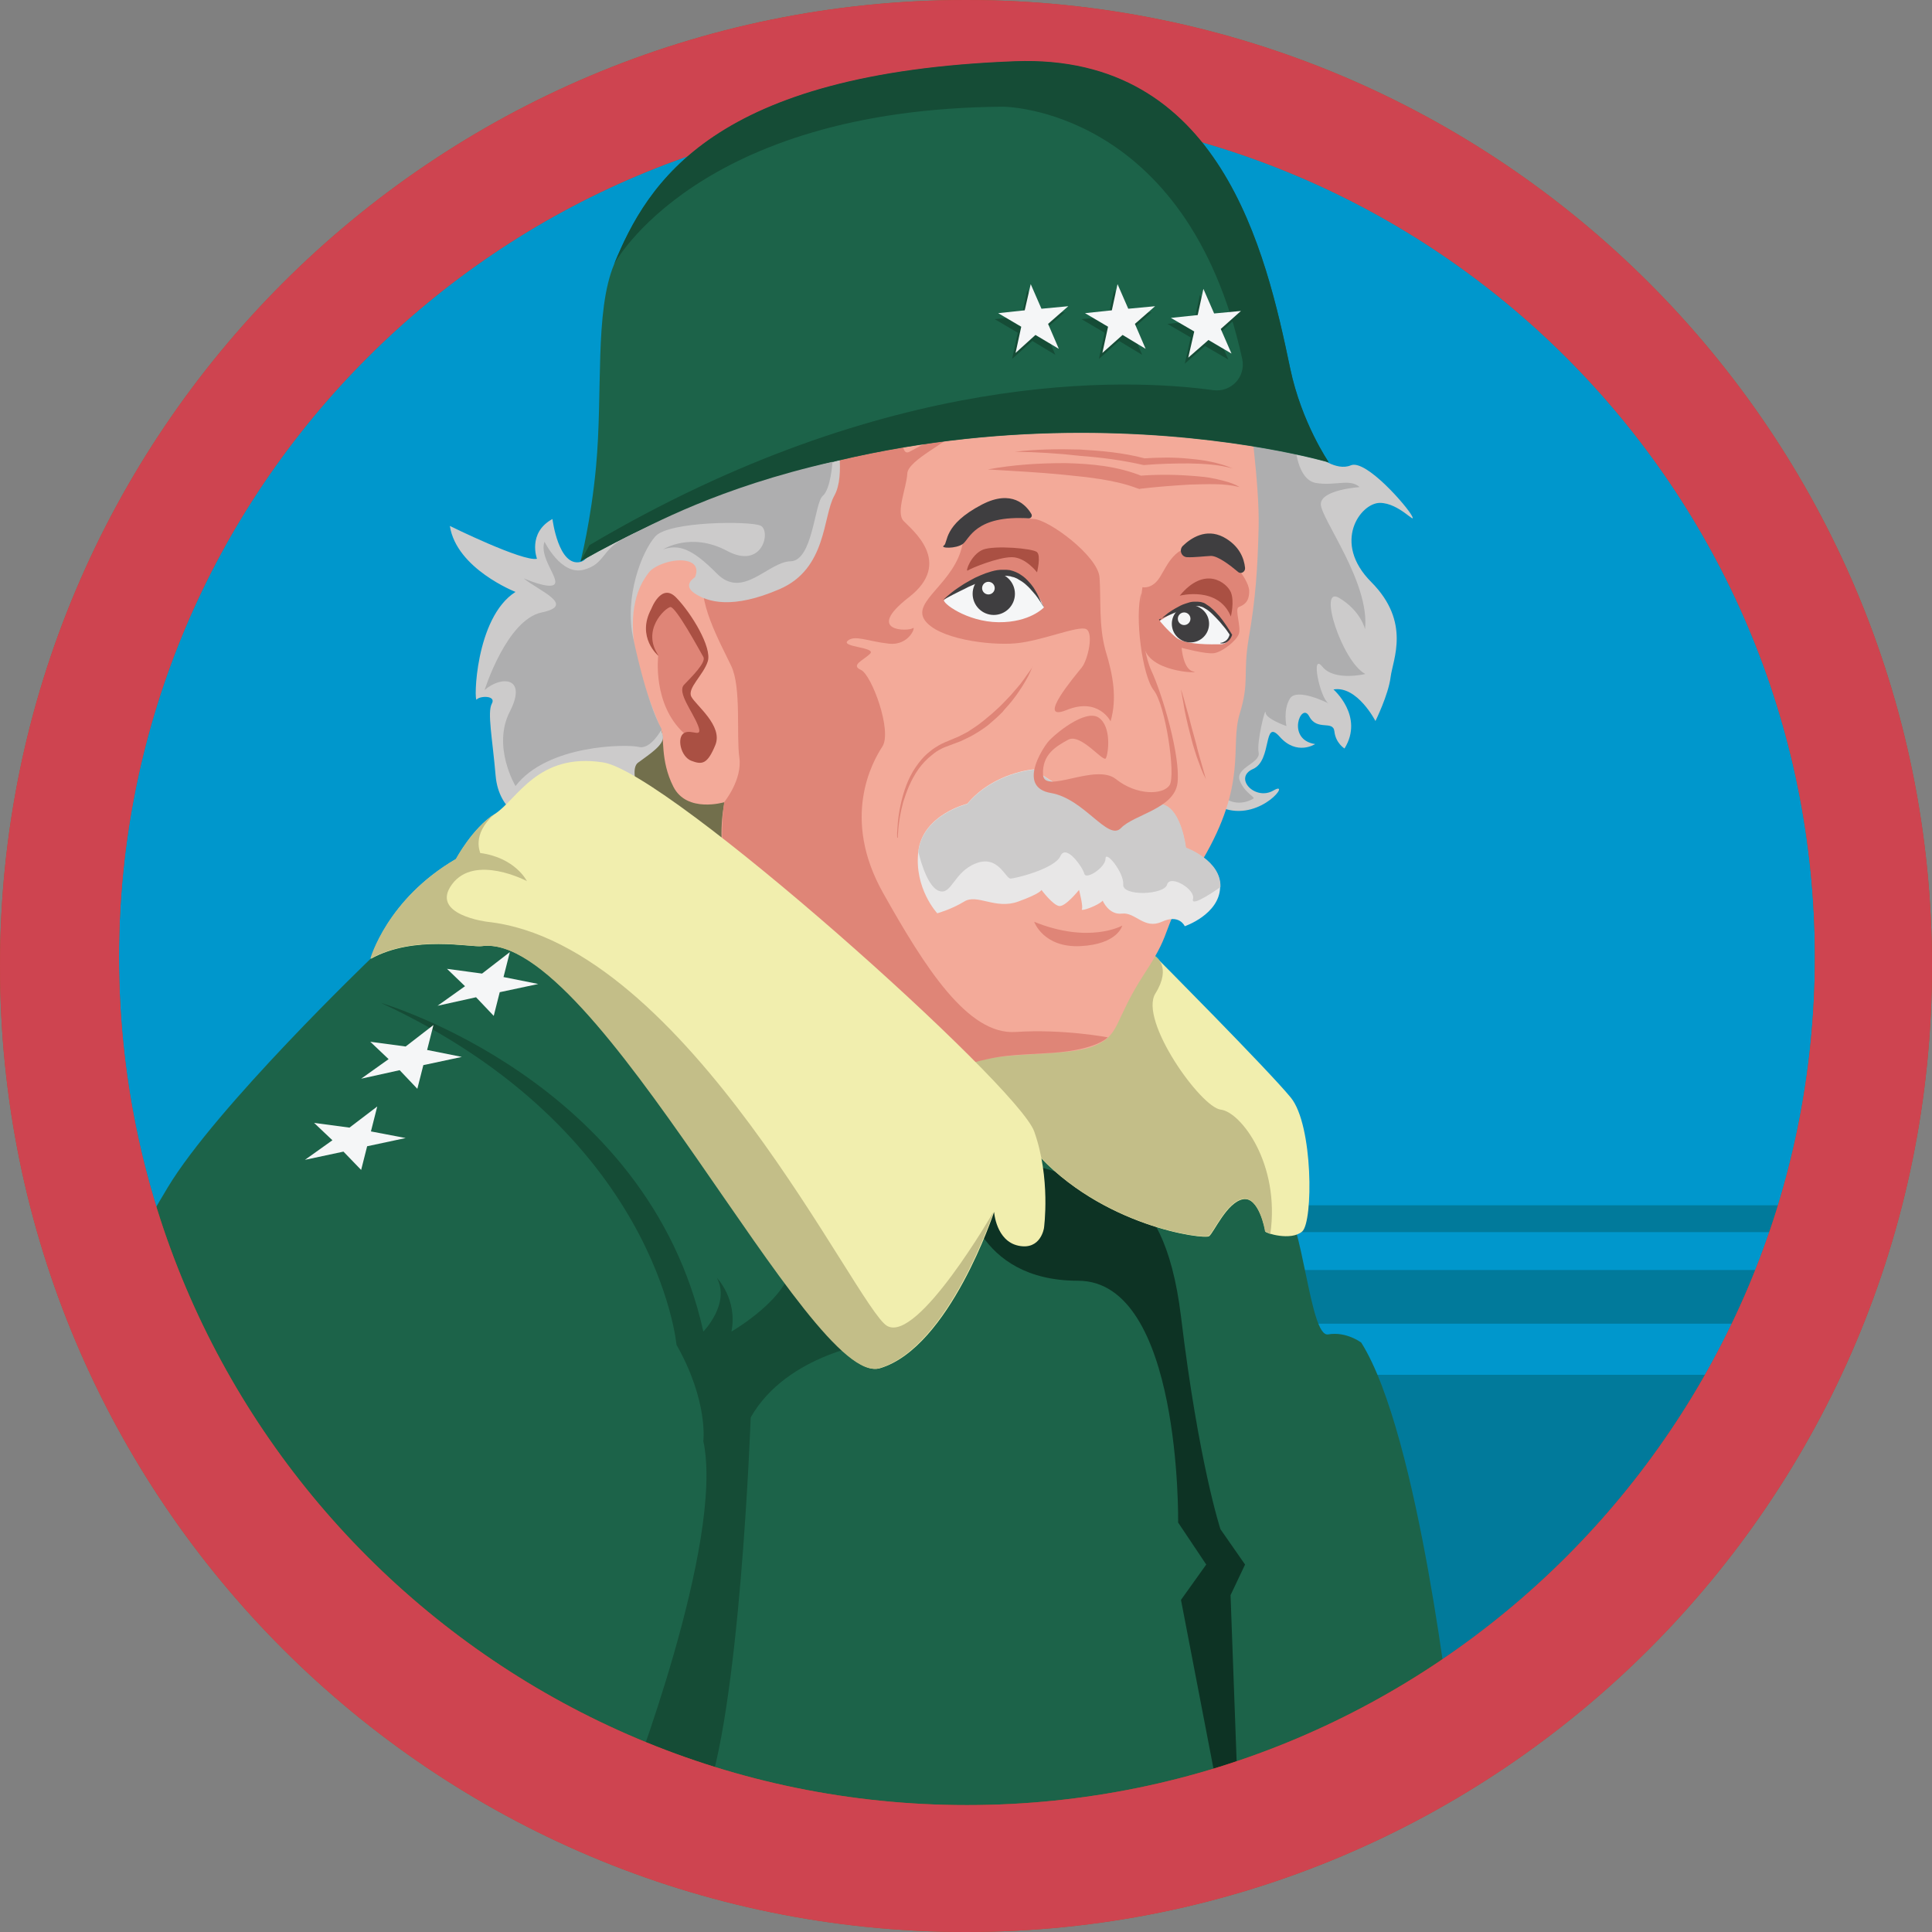 <?xml version="1.0" encoding="utf-8"?>
<!-- Generator: Adobe Illustrator 18.1.1, SVG Export Plug-In . SVG Version: 6.00 Build 0)  -->
<svg version="1.1" id="Layer_1" xmlns="http://www.w3.org/2000/svg" xmlns:xlink="http://www.w3.org/1999/xlink" x="0px" y="0px"
	 viewBox="0 90 612 612" enable-background="new 0 90 612 612" xml:space="preserve">
<rect x="0" y="90" width="612" height="612" fill="#808080" stroke="none"/>
<g>
	<path id="_x2E_svg_10306_" fill="#0097CC" d="M14.7,396c0-160.9,130.4-291.3,291.3-291.3c160.9,0,291.3,130.4,291.3,291.3
		c0,160.9-130.4,291.3-291.3,291.3C145.1,687.3,14.7,556.9,14.7,396z"/>
	<g id="_x2E_svg_10339_">
		<rect x="89.2" y="471.8" fill="#017A9B" width="491.6" height="8.5"/>
	</g>
	<g id="_x2E_svg_10338_">
		<rect x="89.2" y="492.3" fill="#017A9B" width="473.2" height="17"/>
	</g>
	<path id="_x2E_svg_10337_" fill="#017A9B" d="M55.2,525.5h507.2c0,0-97.5,161.1-240.9,154.8C178.2,674.1,55.2,525.5,55.2,525.5z"/>
	<path id="_x2E_svg_10336_" fill="#1C6349" d="M30.3,508.4c0,0,7.5-16.7,22.8-42.2c15.3-25.5,64.3-72.5,64.3-72.5
		c54.6-52.1,131.2-3.1,148.5,5.1c17.4,8.2,85.8,30.6,95.2,32.7s38.5,32.7,45.1,38.8c6.6,6.1,8.7,43.4,14.5,42.4
		c5.8-1,10.5,2.6,10.5,2.6c18.4,29.1,28.7,123,28.7,123s-114,44.8-148.9,42.5c0,0-111.3,5.2-168.7-43.6S30.3,508.4,30.3,508.4z"/>
	<path id="_x2E_svg_10335_" fill="#154C36" d="M120.7,407.7c0,0,84.4,24.5,102.1,104.1c0,0,8.6-8.8,4.3-17c0,0,6.6,6.8,4.6,17
		c0,0,19.1-11,19.1-22.2s26.5,25.6,26.5,25.6s-27.9,3.4-39.5,23.8c0,0-3.4,95.3-15,122.5l-23.8-4.2c0,0,30.6-78.8,23.8-110.8
		c0,0,1.6-12.7-8.5-30.5C214.3,516.1,208.3,448.4,120.7,407.7z"/>
	<path id="_x2E_svg_10334_" fill="#0D3324" d="M322.6,484.6c0,0,5.2-14-1-23.1c-6.2-9.2-1.1-4.1,12.4-0.5c13.5,3.6,34.4-0.5,40.1,46
		c5.6,46.5,12.5,67.4,12.5,67.4l7.8,11.2l-4.6,9.7l2.2,60l-5.4,6.4l-12.5-64.9l8-11.2l-8.9-13.3c0,0,1.1-76.6-31.7-76.6
		s-35.9-28.1-35.9-28.1l9.6-0.5C315.1,467.1,322.1,462.3,322.6,484.6z"/>
	<path id="_x2E_svg_10282_" fill="#B24B26" d="M306,90C137,90,0,227,0,396c0,169,137,306,306,306s306-137,306-306
		C612,227,475,90,306,90z M306.3,661.8c-148.3,0-268.6-120.3-268.6-268.6c0-148.4,120.3-268.6,268.6-268.6s268.6,120.3,268.6,268.6
		C574.9,541.5,454.6,661.8,306.3,661.8z"/>
	<path id="_x2E_svg_10281_" fill="#CE4450" d="M306,90C137,90,0,227,0,396c0,169,137,306,306,306s306-137,306-306
		C612,227,475,90,306,90z M306.3,661.8c-148.3,0-268.6-120.3-268.6-268.6c0-148.4,120.3-268.6,268.6-268.6s268.6,120.3,268.6,268.6
		C574.9,541.5,454.6,661.8,306.3,661.8z"/>
	<polygon id="_x2E_svg_10333_" fill="#726F4C" points="186.7,338 203.4,315.5 241.9,326.7 229.6,370.1 	"/>
	<path id="_x2E_svg_10332_" fill="#F1EEAE" d="M365.9,392.9c0,0,35.9,36.1,43,44.8c7.1,8.7,7.1,39.3,3.6,42.4
		c-3.6,3.1-11.7,0.5-11.7,0c0-0.5-2-11.2-7.1-10.2s-9.2,10.6-10.7,11.7c-1.5,1.1-34.1-3-55.3-27c-21.2-24-40.6-43.9-40.6-43.9
		S340.2,383.3,365.9,392.9z"/>
	<path id="_x2E_svg_10331_" fill="#C3BE88" d="M400.7,480c0-0.5-2-11.2-7.1-10.2s-9.2,10.6-10.7,11.7c-1.5,1.1-34.1-3-55.3-27
		c-21.2-24-40.6-43.9-40.6-43.9s53.3-27.3,79-17.7c0,0,5.3,3.3,0,11.8s14.4,36.1,20.7,36.8c6.3,0.7,18.9,17.1,15.7,39.4L400.7,480z"
		/>
	<path id="_x2E_svg_10330_" fill="#CCCBCB" d="M417.2,234.3c0,0,6,5.1,10.7,3.1c4.8-2,18,13.2,19.4,16.1s-4.1-4.2-10.2-4.2
		s-15.3,12.5-2.7,25.1c12.6,12.7,6.8,24.5,6.1,30.1s-4.8,13.9-4.8,13.9s-5.8-11.3-13.3-10c0,0,9.8,8.5,3.5,18.7c0,0-2.8-1.7-3.2-5.4
		s-5.5,0-8-4.8c-2.5-4.8-7.4,7.4,1.9,8.8c0,0-5.8,3.8-11.2-2.3c-5.4-6.1-2.3,7.5-8.5,10.2c-6.3,2.8,0.7,10.2,6.5,6.8
		c5.8-3.4-3.6,9.3-15.1,5.9c-11.5-3.5-8.7-42.9-1.7-56.3c7-13.5-16.9-67.3-16.9-67.3s19.3-13.6,26-13.6
		C402.4,209.2,416.5,226.9,417.2,234.3z"/>
	<path id="_x2E_svg_10329_" fill="#AEAEAF" d="M410.3,231c0,0,0.5,11,6.6,12s10.7-1.5,13.8,1.3c0,0-12.3,0.8-12.3,5.4
		s15.6,24.8,14,39.6c0,0-1.3-5.8-8.2-9.9s0.9,20.2,8.3,24.1c0,0-9.8,2.4-13.6-2.3s-0.8,9.8,1.9,11.6c0,0-10-5.1-12.2-1.5
		c-2.2,3.6-1.1,8.7-1.1,8.7s-6.6-2.3-6.6-4.3c0-2.1-2.9,9.5-2.2,12.7c0.7,3.3-7.5,4.8-6,8.8c1.5,4,5.1,5.3,4.3,5.8
		c-0.8,0.5-5.8,3.2-10.4-1.3c-4.6-4.5,10.2-95.8,6.1-105.2C388.6,226.9,392.7,224.6,410.3,231z"/>
	<path id="_x2E_svg_10328_" fill="#F3AA99" d="M395.6,219.7c0,0,3.4,23.8,3.1,37.1c-0.3,13.3-1,23.1-3.1,35.1
		c-2,11.9,0.3,13.8-2.9,24.2c-3.2,10.4,2.7,21.8-11.9,46.5c-14.6,24.7-8.2,20.4-18.2,35.7s-7.5,19.6-16.2,23.1
		c-8.7,3.6-31,1.2-41.9,6.3c0,0-30.6-7.5-39.3-12.6c-8.7-5.1-42.7-35.1-35.7-71c0,0-11.9,3.6-16.2-4.9c-4.3-8.5-2.7-16-3.9-18
		s-10.7-23.7-10-29.3c0.7-5.6-1.9-20.4,9.7-24.3c11.6-3.9,14.3,6,17.2,6.3c2.9,0.3,18.9-1.9,23.5-14.3c4.6-12.4,10.4-23.7,6.6-32.3
		c-3.7-8.7-3.6-33.9,16-40.5c19.6-6.6,47.6-8.3,57.9-5.3c10.2,3.1,25.7,11.7,27.6,16.7C359.7,203,385.4,189.8,395.6,219.7z"/>
	<path id="_x2E_svg_10327_" fill="#E8E7E7" d="M327.5,333.7c0,0-12.7,0.9-21.1,10.9c0,0-14.1,3.4-15.5,15.1s6,19.6,6,19.6
		s4.4-1.2,8.5-3.7c4.1-2.6,9.9,2.6,17.1,0c7.2-2.6,7.4-3.7,7.4-3.7s3.6,4.8,5.6,5.1c2,0.3,6.3-5.1,6.3-5.1s1.4,5.3,0.9,6.1
		c-0.5,0.9,5.3-1.2,6.6-2.7c0,0,1.9,4.6,6.1,4.1c4.3-0.5,7,5.1,12.6,2.6c5.6-2.6,7.3,1.4,7.3,1.4s10.9-3.7,11.2-12.3
		c0.3-8.5-10.9-12.5-10.9-12.5s-1.4-12.1-7.3-13.7C362.4,343.1,354.9,352.8,327.5,333.7z"/>
	<path id="_x2E_svg_10326_" fill="#DF8577" d="M298.1,184.3c0.6,0.2,5.8,5.6,0.9,11.1c-4.8,5.4-16.8,5.8-16.4,12.6
		c0.3,6.8-1.7,15,1.4,14.3c3.1-0.7,14.1-5.8,16.3-5.3c2.2,0.5-12.9,6.1-13.8,9.9c-0.9,3.7-0.5,7.1,1.4,6.3c1.9-0.9,10.2-6,12.1-4.9
		c1.9,1-12.4,7.3-12.6,11.7c-0.2,4.4-3.7,12.3-1.2,15s16,13.1,1.7,24.2s0,10.8,1.2,9.8c1.2-1-0.9,5.6-7.5,4.9
		c-6.6-0.7-10.9-2.9-13.1-0.9c-2.2,2,9.2,2,7.1,4.1c-2,2-6.3,3.6-2.9,5.1c3.4,1.5,10,19.4,6.8,24.3c-3.2,4.9-13.1,22.6,0.2,46.3
		c13.3,23.7,26.9,45.1,42,44.1c15.1-1,29.2,1.7,29.2,1.7s-3.4,3.9-17.4,4.9c-14,0.9-16.1,0.4-29.1,4.2c0,0-20.9-4.1-41-13.7
		c0,0-40.3-24.4-34-69.9c0,0,5.8-7.1,4.8-14.1s0.7-22.3-2.6-29.1c-3.2-6.8-11.8-22-8-29.1C223.7,271.8,228.4,162.9,298.1,184.3z"/>
	<path id="_x2E_svg_10325_" fill="#DF8577" d="M351.8,318.5c0,0-3.8-7.7-13.9-3.6c-10.1,4.1,2.9-11.1,4.8-13.5s3.8-10.8,1.4-12.1
		c-2.4-1.3-14.2,3.8-22.5,4.5s-24.6-1.4-28.7-7.4c-4.1-6,9.6-11.7,12-24c2.4-12.3,17.8-8.2,22.5-8c4.7,0.1,20.4,11.7,20.9,18.5
		c0.5,6.8-0.3,15.3,1.9,23.2C352.6,303.9,353.9,311.2,351.8,318.5z"/>
	<path id="_x2E_svg_10324_" fill="#CCCBCB" d="M270.3,204.8c0,0-6.7,7.4-6,15.3c0.7,7.8,3.6,20.4,0,26.9
		c-3.7,6.5-2.3,23.1-17.3,29.6c-15,6.5-22.8,4.1-26.9,1.4c-4.1-2.7,0-5.1,0-5.1s2.1-3.9-2.2-5.1c-4.3-1.2-10.9,1.4-12.4,3.6
		c-1.6,2.1-6.1,8.1-4.8,21c1.2,13,9.1,28.2,9.3,30.9c0.3,2.7-4.1,5.5-7.9,8.3s3.1,19.6,8.5,21.6c5.4,2-16.3-0.7-20.1-11.4
		c0,0-1.9,6.6,0.7,9.3s-15.1,2.3-19.7-9.4c-4.5-11.7-6.4,6.2-4,8.6c0,0-9.5-2.9-10.5-14.6c-1-11.7-2.7-20.1-1.2-22.8
		c1.5-2.7-3.9-2.5-4.8-1.3c-0.9,1.2-0.6-25.9,12.3-34.1c0,0-18.7-7.3-20.8-20.9c0,0,23.1,11.4,27.6,10.4c0,0-3.1-8.2,4.9-12.6
		c0,0,1.9,15.3,8.9,13.6s12.9-36.1,19.3-40C209.5,224,243.8,191.9,270.3,204.8z"/>
	<path id="_x2E_svg_10323_" fill="#DF8577" d="M361.9,276c0,0,3.1,0.8,5.6-3.3s4.6-9.8,12.4-9.8s15.7,10.3,15.8,14.2
		c0.1,3.8-1.9,4.6-3.3,5.2c-1.4,0.6,0.9,6.4,0,8.6c-0.9,2.2-5.2,5.6-7.8,6s-10.3-1.7-10.3-1.7s0.5,6.9,3.7,7.5
		c3.2,0.6-12.1,0.6-15.2-6.5S361.9,276,361.9,276z"/>
	<path id="_x2E_svg_10322_" fill="#F5F6F7" d="M330.7,282.4c0,0-4.2-10.8-11.7-11.1c-7.5-0.3-18.9,7.9-19.9,8.7s7.1,7,17.2,7.1
		C326.3,287.2,330.7,282.4,330.7,282.4z"/>
	<path id="_x2E_svg_10321_" fill="#DF8577" d="M355.5,383.2c0,0-10.4,5.9-27.9-1.2c0,0,2.9,8.3,14.7,7.7S355.5,383.2,355.5,383.2z"
		/>
	<path id="_x2E_svg_10320_" fill="#F5F6F7" d="M367.4,286.7c0,0,9.2-6.6,13.6-4.7s8.8,9.4,8.8,9.4s-0.6,2.7-3.2,2.7
		c-2.6,0-11.1,0.3-14.1-2.2C369.4,289.3,367.4,286.7,367.4,286.7z"/>
	<path id="_x2E_svg_10319_" fill="#F1EEAE" d="M144.5,362.1c0,0,5.1-9.7,12.3-14.3c7.1-4.6,13.5-19.5,34.2-16.3
		c20.7,3.1,131.3,102.1,136.6,116.9c5.3,14.8,3.1,30.6,3.1,30.6s-1,7.1-8.1,5.6c-7.1-1.5-7.7-10.7-7.7-10.7s-14.1,42.9-36.1,49.5
		c-21.9,6.6-89.8-138.5-126.1-133.7c-3.6,0.5-21.4-3.6-35.2,4C117.4,393.8,122.5,374.9,144.5,362.1z"/>
	<path id="_x2E_svg_10318_" fill="#AA5043" d="M328.5,271.3c0,0-3.6-4.8-8-4.8c-4.4,0-12.9,3.5-13.9,4.2s1-5.1,4.8-6.6
		c3.7-1.4,15.8-0.4,17.1,0.8C329.8,266.1,328.5,271.3,328.5,271.3z"/>
	<path id="_x2E_svg_10317_" fill="#AA5043" d="M373.7,278.7c0,0,12.2-3.2,16.2,6.6c0,0,1.2-4.8,0-7.7
		C388.6,274.6,381.7,269,373.7,278.7z"/>
	<path id="_x2E_svg_10316_" fill="#1C6349" d="M183.9,267.8c0,0,3.3-12.7,4.9-29.9c2.2-23.7-0.5-49.1,5.7-64.1
		c10.7-26,31.4-60.7,127-64.3c65.2-2.4,79.5,60.4,87.2,97.3c3.6,17.2,12.2,29.7,12.2,29.7S301.5,201.1,183.9,267.8z"/>
	<path id="_x2E_svg_10315_" fill="#3F3E40" d="M330.7,282.4c0,0-0.3-0.5-0.9-1.4c-0.6-0.9-1.4-2.2-2.6-3.5c-0.6-0.7-1.2-1.4-2-2.1
		c-0.7-0.7-1.6-1.3-2.5-1.8c-0.4-0.3-0.9-0.5-1.4-0.7c-0.2-0.1-0.5-0.1-0.8-0.2c-0.3-0.1-0.5-0.2-0.8-0.2l-0.8-0.1l-0.2,0
		c0,0,0.1,0,0,0l0,0l0,0l-0.1,0l-0.1,0l-0.5,0c-0.3,0-0.6,0-0.9,0.1l-0.8,0.1c-1.1,0.2-2.2,0.5-3.3,0.8c-0.5,0.2-1.1,0.4-1.6,0.6
		c-0.5,0.2-1.1,0.4-1.6,0.6c-1,0.4-2,0.9-3,1.3c-0.9,0.5-1.8,0.9-2.6,1.3c-1.6,0.8-3,1.5-3.9,2c-0.9,0.5-1.5,0.8-1.5,0.8
		s0.4-0.4,1.2-1.1c0.8-0.7,2-1.7,3.5-2.7c0.8-0.5,1.6-1.1,2.5-1.6c0.9-0.5,1.9-1.1,2.9-1.6c1.1-0.5,2.2-1,3.3-1.4
		c1.2-0.4,2.4-0.8,3.7-1l1-0.1c0.3,0,0.6,0,0.9,0l0.5,0l0.3,0l0.3,0l1,0.1c1.3,0.3,2.5,0.8,3.5,1.5c1.1,0.7,1.9,1.5,2.6,2.3
		c0.4,0.4,0.7,0.8,1,1.2c0.3,0.4,0.6,0.8,0.8,1.2c1,1.6,1.6,3,2,4C330.5,281.8,330.7,282.4,330.7,282.4z"/>
	<path id="_x2E_svg_10314_" fill="#3F3E40" d="M367.3,286.6c0.8-0.9,1.7-1.6,2.7-2.4c0.5-0.3,1-0.7,1.5-1c0.5-0.3,1-0.6,1.6-0.9
		c0.5-0.3,1.1-0.6,1.6-0.8c0.6-0.2,1.1-0.4,1.8-0.6c0.6-0.2,1.2-0.3,1.9-0.3c0.3,0,0.7,0,1,0l1,0.1l1,0.3c0.4,0.2,0.5,0.3,0.8,0.5
		c0.5,0.3,1.1,0.7,1.5,1.1c0.5,0.4,0.9,0.8,1.3,1.2c0.4,0.4,0.8,0.9,1.2,1.3c1.5,1.8,2.8,3.8,4,5.8l0.1,0.1l0,0.1
		c-0.1,0.4-0.3,0.8-0.5,1.1c-0.2,0.3-0.5,0.7-0.8,0.9c-0.3,0.3-0.7,0.5-1.1,0.6c-0.2,0.1-0.4,0.1-0.6,0.1c-0.2,0-0.4,0-0.6,0
		c-0.1,0-0.1,0-0.1-0.1c0-0.1,0-0.1,0.1-0.1l0,0c0.2,0,0.4,0,0.5-0.1c0.2,0,0.4-0.1,0.5-0.2c0.3-0.1,0.6-0.3,0.9-0.6
		c0.2-0.3,0.5-0.5,0.6-0.9c0.2-0.3,0.3-0.7,0.3-1l0,0.2c-0.6-0.9-1.3-1.9-2.1-2.8c-0.7-0.9-1.5-1.8-2.3-2.6
		c-0.4-0.4-0.8-0.8-1.2-1.2c-0.4-0.4-0.8-0.7-1.3-1.1c-0.5-0.3-0.9-0.6-1.3-0.8c-0.2-0.1-0.6-0.3-0.7-0.3c-0.2,0-0.4-0.1-0.7-0.2
		l-0.7,0c-0.2,0-0.5,0.1-0.8,0.1c-0.2,0-0.5,0.1-0.8,0.1c-0.3,0.1-0.5,0.1-0.8,0.2c-0.5,0.1-1,0.3-1.6,0.5c-0.5,0.2-1.1,0.4-1.6,0.6
		c-2.1,0.8-4.2,1.8-6.4,2.7c-0.1,0-0.1,0-0.1-0.1C367.3,286.6,367.3,286.6,367.3,286.6z"/>
	<path id="_x2E_svg_10313_" fill="#726F4C" d="M365.9,392.9"/>
	<path id="_x2E_svg_10312_" fill="#DF8577" d="M208.5,297.8c0,0-1.9,15.3,8.2,24.5c0,0,1.1,6,4.4,4.1c3.2-1.9,5.1-4.8,3.2-6.6
		c-2-1.9-9.6-9.1-6.7-11.4c2.9-2.3,8.7-9.9,5.3-13.1c-3.5-3.2-8.3-15.5-10.9-15.1S202,289,208.5,297.8z"/>
	<path id="_x2E_svg_10311_" fill="#AA5043" d="M206.3,282.9c0,0,3.2-8.5,7.9-3.6c4.8,4.9,11.4,15.8,10,20.2s-6.6,8.5-5.2,11.2
		c1.4,2.7,10.1,9.2,7.6,15.3c-2.5,6.1-4.2,6.3-7.6,5c-3.4-1.3-4.7-7.4-2.3-8.8s6.1,2,4.4-2.4s-6.7-10.5-4.4-12.9s7.1-7.1,6.1-8.8
		c-1-1.7-8.8-16.2-10.5-15.8s-9.2,7.3-3.7,15.4C208.5,297.8,201.5,291.8,206.3,282.9z"/>
	<circle id="_x2E_svg_10310_" fill="#3F3E40" cx="314.8" cy="278.1" r="6.7"/>
	<circle id="_x2E_svg_10309_" fill="#3F3E40" cx="377.1" cy="287.6" r="5.9"/>
	<circle id="_x2E_svg_10308_" fill="#F5F6F7" cx="313.1" cy="276.3" r="2"/>
	<circle id="_x2E_svg_10307_" fill="#F5F6F7" cx="375.1" cy="286" r="2"/>
	<path id="_x2E_svg_10305_" fill="#3F3E40" d="M325.9,254.2c0.7,0,1.2-0.7,0.8-1.4c-1.6-2.7-6.1-7.9-15.6-3
		c-12.5,6.5-10.7,12.1-12.1,13c-1.4,0.9,3.8,1.1,6-0.5C307.1,260.8,308.9,253.1,325.9,254.2z"/>
	<path id="_x2E_svg_10304_" fill="#3F3E40" d="M376,266.5c-1.8-0.1-2.6-2.3-1.3-3.6c2.6-2.5,7.3-5.6,12.8-2.8
		c5.1,2.7,6.6,6.8,6.9,9.8c0.1,1.3-1.4,2.1-2.3,1.2c-2.5-2.1-6.3-5-8.5-5C381.4,266.2,378.4,266.6,376,266.5z"/>
	<path id="_x2E_svg_10303_" fill="#DF8577" d="M312.9,238.7c8.1-1.5,16.3-2,24.5-2c8.2,0.2,16.5,0.9,24.6,4.2l-1-0.2
		c5.4-0.4,10.7-0.4,16.1,0c2.7,0.2,5.4,0.4,8,1c2.6,0.6,5.3,1.2,7.6,2.6c-5.2-1.3-10.4-0.9-15.7-0.8c-5.2,0.3-10.5,0.7-15.6,1.3
		l-0.5,0.1l-0.6-0.2c-7.1-2.7-15.3-3.5-23.2-4.3C329.1,239.6,321,239.2,312.9,238.7z"/>
	<path id="_x2E_svg_10301_" fill="#DF8577" d="M327,301.3c0,0-0.4,1.1-1.3,2.9c-0.5,0.9-1.1,2-1.8,3.1c-0.8,1.2-1.6,2.5-2.7,3.9
		c-0.5,0.7-1.1,1.4-1.7,2.1c-0.6,0.7-1.3,1.4-1.9,2.2c-0.7,0.7-1.4,1.4-2.2,2.1c-0.8,0.7-1.6,1.4-2.4,2.1c-0.9,0.7-1.8,1.3-2.7,1.9
		c-1,0.6-1.9,1.2-2.9,1.7c-1,0.5-2.1,1-3.1,1.5c-1.1,0.4-2.2,0.8-3.2,1.2c-0.5,0.2-1.1,0.4-1.6,0.6c-0.5,0.2-1,0.4-1.5,0.7
		c-1,0.5-1.9,1.1-2.7,1.8c-1.7,1.3-3.2,2.9-4.4,4.6c-2.4,3.4-3.8,7.2-4.8,10.4c-0.9,3.3-1.3,6.1-1.5,8.1c-0.2,2-0.2,3.1-0.2,3.1
		c0,0.1,0,0.1-0.1,0.1c-0.1,0-0.1,0-0.1-0.1c0,0-0.1-1.1,0.1-3.1c0.1-2,0.4-4.9,1.2-8.2c0.8-3.3,2-7.2,4.5-10.9
		c1.2-1.8,2.7-3.6,4.5-5c0.9-0.8,1.9-1.4,2.9-2c0.5-0.3,1.1-0.6,1.6-0.8c0.5-0.3,1.1-0.4,1.6-0.7c1-0.4,2.1-0.9,3.1-1.3
		c1-0.5,2-1,2.9-1.5c0.9-0.6,1.8-1.2,2.7-1.8c0.9-0.6,1.7-1.3,2.5-1.9c0.8-0.7,1.6-1.3,2.4-2c0.7-0.7,1.5-1.3,2.2-2
		c1.4-1.3,2.6-2.7,3.8-3.9c1.1-1.3,2.1-2.4,3-3.5c0.8-1.1,1.6-2.1,2.1-2.9c1.2-1.6,1.8-2.6,1.8-2.6c0,0,0.1-0.1,0.1,0
		C327,301.2,327,301.2,327,301.3z"/>
	<path id="_x2E_svg_10300_" fill="#DF8577" d="M374.1,308.4c0,0,0.1,0.4,0.4,1.2c0.2,0.8,0.6,1.9,0.9,3.2c0.4,1.3,0.8,2.9,1.3,4.6
		c0.4,1.7,0.9,3.5,1.4,5.3c0.5,1.8,1,3.6,1.4,5.3c0.5,1.7,0.9,3.3,1.3,4.6c0.2,0.7,0.4,1.3,0.5,1.8c0.2,0.5,0.3,1,0.4,1.4
		c0.2,0.8,0.4,1.2,0.4,1.2s-0.2-0.4-0.6-1.2c-0.2-0.4-0.4-0.8-0.6-1.3c-0.2-0.5-0.5-1.1-0.7-1.8c-0.5-1.3-1.1-2.8-1.6-4.5
		c-0.3-0.8-0.5-1.7-0.8-2.6c-0.2-0.9-0.5-1.8-0.7-2.7c-0.5-1.8-0.9-3.6-1.3-5.3c-0.4-1.7-0.7-3.3-0.9-4.7c-0.3-1.4-0.4-2.5-0.6-3.3
		C374.1,308.8,374.1,308.4,374.1,308.4z"/>
	<polygon id="_x2E_svg_10299_" fill="#154C36" points="325.4,181.9 328.8,189.7 337.3,188.9 330.9,194.5 334.3,202.4 327,198 
		320.6,203.7 322.4,195.4 315.1,191.1 323.6,190.2 	"/>
	<polygon id="_x2E_svg_10298_" fill="#154C36" points="352.9,181.9 356.3,189.7 364.8,188.9 358.4,194.5 361.8,202.4 354.5,198 
		348.1,203.7 349.9,195.4 342.6,191.1 351.1,190.2 	"/>
	<polygon id="_x2E_svg_10297_" fill="#154C36" points="380.1,183.4 383.6,191.2 392,190.4 385.7,196.1 389.1,203.9 381.7,199.6 
		375.3,205.2 377.2,196.9 369.8,192.6 378.3,191.7 	"/>
	<path id="_x2E_svg_10296_" fill="#C3BE88" d="M156.7,347.8c-7.1,4.6-12.3,14.3-12.3,14.3c-21.9,12.8-27.1,31.6-27.1,31.6
		c13.8-7.7,31.6-3.6,35.2-4c36.3-4.8,104.1,140.3,126.1,133.7c21.9-6.6,36.1-49.5,36.1-49.5s-24,41.7-33.7,36.1
		s-63.3-121.1-126.6-128c0,0-18.4-2.2-11.2-11.9s23.7-1,23.7-1s-3.6-7.4-14.8-8.9C152.3,360.2,149.1,354.5,156.7,347.8L156.7,347.8z
		"/>
	<path id="_x2E_svg_10292_" fill="#154C36" d="M183.9,267.8c117.6-66.8,237-31.4,237-31.4s-8.6-12.5-12.2-29.7
		c-7.7-36.9-22-99.8-87.2-97.3c-95.6,3.6-116.3,38.3-127,64.3c0,0,26.2-49.2,123.2-49.9c0,0,58.2,0,75.8,79.9
		c1.2,5.6-3.4,10.6-9.1,9.9c-27.6-3.8-103.2-6.8-197.7,49.1L183.9,267.8z"/>
	<polygon id="_x2E_svg_10291_" fill="#F5F6F7" points="326.5,180 329.9,187.8 338.4,187 332,192.6 335.4,200.5 328,196.1 
		321.7,201.8 323.5,193.5 316.2,189.2 324.6,188.3 	"/>
	<polygon id="_x2E_svg_10289_" fill="#F5F6F7" points="141.6,396.9 152.7,398.4 161.5,391.6 159.5,399.5 170.5,401.7 158.3,404.3 
		156.4,411.8 150.8,405.9 138.6,408.6 147.3,402.4 	"/>
	<polygon id="_x2E_svg_10288_" fill="#F5F6F7" points="117.3,420 128.5,421.5 137.3,414.7 135.3,422.6 146.3,424.8 134.1,427.4 
		132.2,434.9 126.6,429 114.4,431.7 123.1,425.5 	"/>
	<polygon id="_x2E_svg_10368_" fill="#F5F6F7" points="99.5,445.7 110.7,447.2 119.5,440.5 117.5,448.4 128.5,450.5 116.3,453.1 
		114.4,460.6 108.8,454.8 96.6,457.4 105.3,451.2 	"/>
	<polygon id="_x2E_svg_10287_" fill="#F5F6F7" points="354,180 357.4,187.8 365.9,187 359.5,192.6 362.9,200.5 355.6,196.1 
		349.2,201.8 351,193.5 343.7,189.2 352.2,188.3 	"/>
	<polygon id="_x2E_svg_10286_" fill="#F5F6F7" points="381.2,181.5 384.6,189.3 393.1,188.5 386.7,194.2 390.1,202 382.8,197.7 
		376.4,203.3 378.3,195 370.9,190.7 379.4,189.8 	"/>
	<path id="_x2E_svg_10285_" fill="#AEAEAF" d="M263.7,236.3c0,0-0.5,8.6-3.1,10.8s-3.1,20.6-10.2,20.7c-7.1,0.2-15.1,12.2-23.3,3.9
		s-12.2-9.2-17-7.7c0,0,8.8-5.6,20.2,0.5c11.4,6.1,14-6.5,10.6-8c-3.4-1.5-29-1.4-33.3,3.4c-4.3,4.8-9.9,19.2-7,32.3
		c0,0,4,19.8,9,28.8c0,0-3.5,6.6-7.3,5.6c-3.8-0.9-28.9-0.8-39,12.4c0,0-7.5-12.5-1.8-23.6c5.7-11.1-2.8-11.4-8-6.8
		c0,0,7-22.3,18.1-24.6s-1.1-6.9-5.7-10.8c0,0,8.4,3.7,9.8,1.8c1.4-1.9-5-8.6-3.2-13.4c0,0,5.2,10.7,12.3,8.9
		c7-1.8,5.6-6.5,13.5-10.3S227.4,244.5,263.7,236.3z"/>
	<path id="_x2E_svg_10284_" fill="#CCCBCB" d="M386.6,371c0.3-8.5-10.9-12.5-10.9-12.5s-1.4-12.1-7.3-13.7c-5.9-1.7-13.5,8-40.9-11
		c0,0-12.7,0.9-21.1,10.9c0,0-14.1,3.4-15.5,15.1c0,0,2.4,10.9,6.5,12.4s4.6-5.9,11.7-8.7s9.4,4.8,11,4.8c1.5,0,14-3.1,15.8-7.1
		c1.8-4.1,7.1,3.6,7.6,5.6c0.5,2,6.7-2,6.7-4.8c0-2.8,5.9,4.4,5.6,8.2s13,3.3,13.9,0s9.1,1.5,8.2,4.6
		C377.1,377.8,386.6,371,386.6,371z"/>
	<path id="_x2E_svg_10283_" fill="#DF8577" d="M361.5,277.9c0,0-0.5,16.5,3.2,24.5s9.3,27.4,8.3,35.6c-1,8.2-13.8,10-17.9,14.3
		s-11.6-9.3-22.2-11.1c-10.6-1.8-2.8-13.9-0.9-16.2c1.9-2.3,11.7-10.5,16-7.7c4.2,2.8,3.1,11.5,2.3,12.9c-0.8,1.4-7.9-8-11.9-5.9
		c-4,2.2-8.3,4.7-8,11.1s16.6-3.8,23.1,1.4c6.5,5.2,14.9,5.1,17,1.9c2-3.2-1.3-25.3-5-30S359.4,285.2,361.5,277.9z"/>
	<path id="_x2E_svg_10302_" fill="#DF8577" d="M321.5,233.1c6.8-0.8,13.7-0.9,20.6-0.7c6.8,0.4,13.8,1,20.5,2.8l-0.3,0
		c4.8-0.3,9.5-0.4,14.3,0.1c4.7,0.4,9.5,1.2,13.9,3.1c-4.6-1.3-9.3-1.5-13.9-1.6c-4.7,0-9.4,0.1-14,0.5l-0.2,0l-0.2,0
		c-6.6-1.5-13.3-2.4-20.1-2.9C335.2,233.6,328.4,233.2,321.5,233.1z"/>
</g>
</svg>
